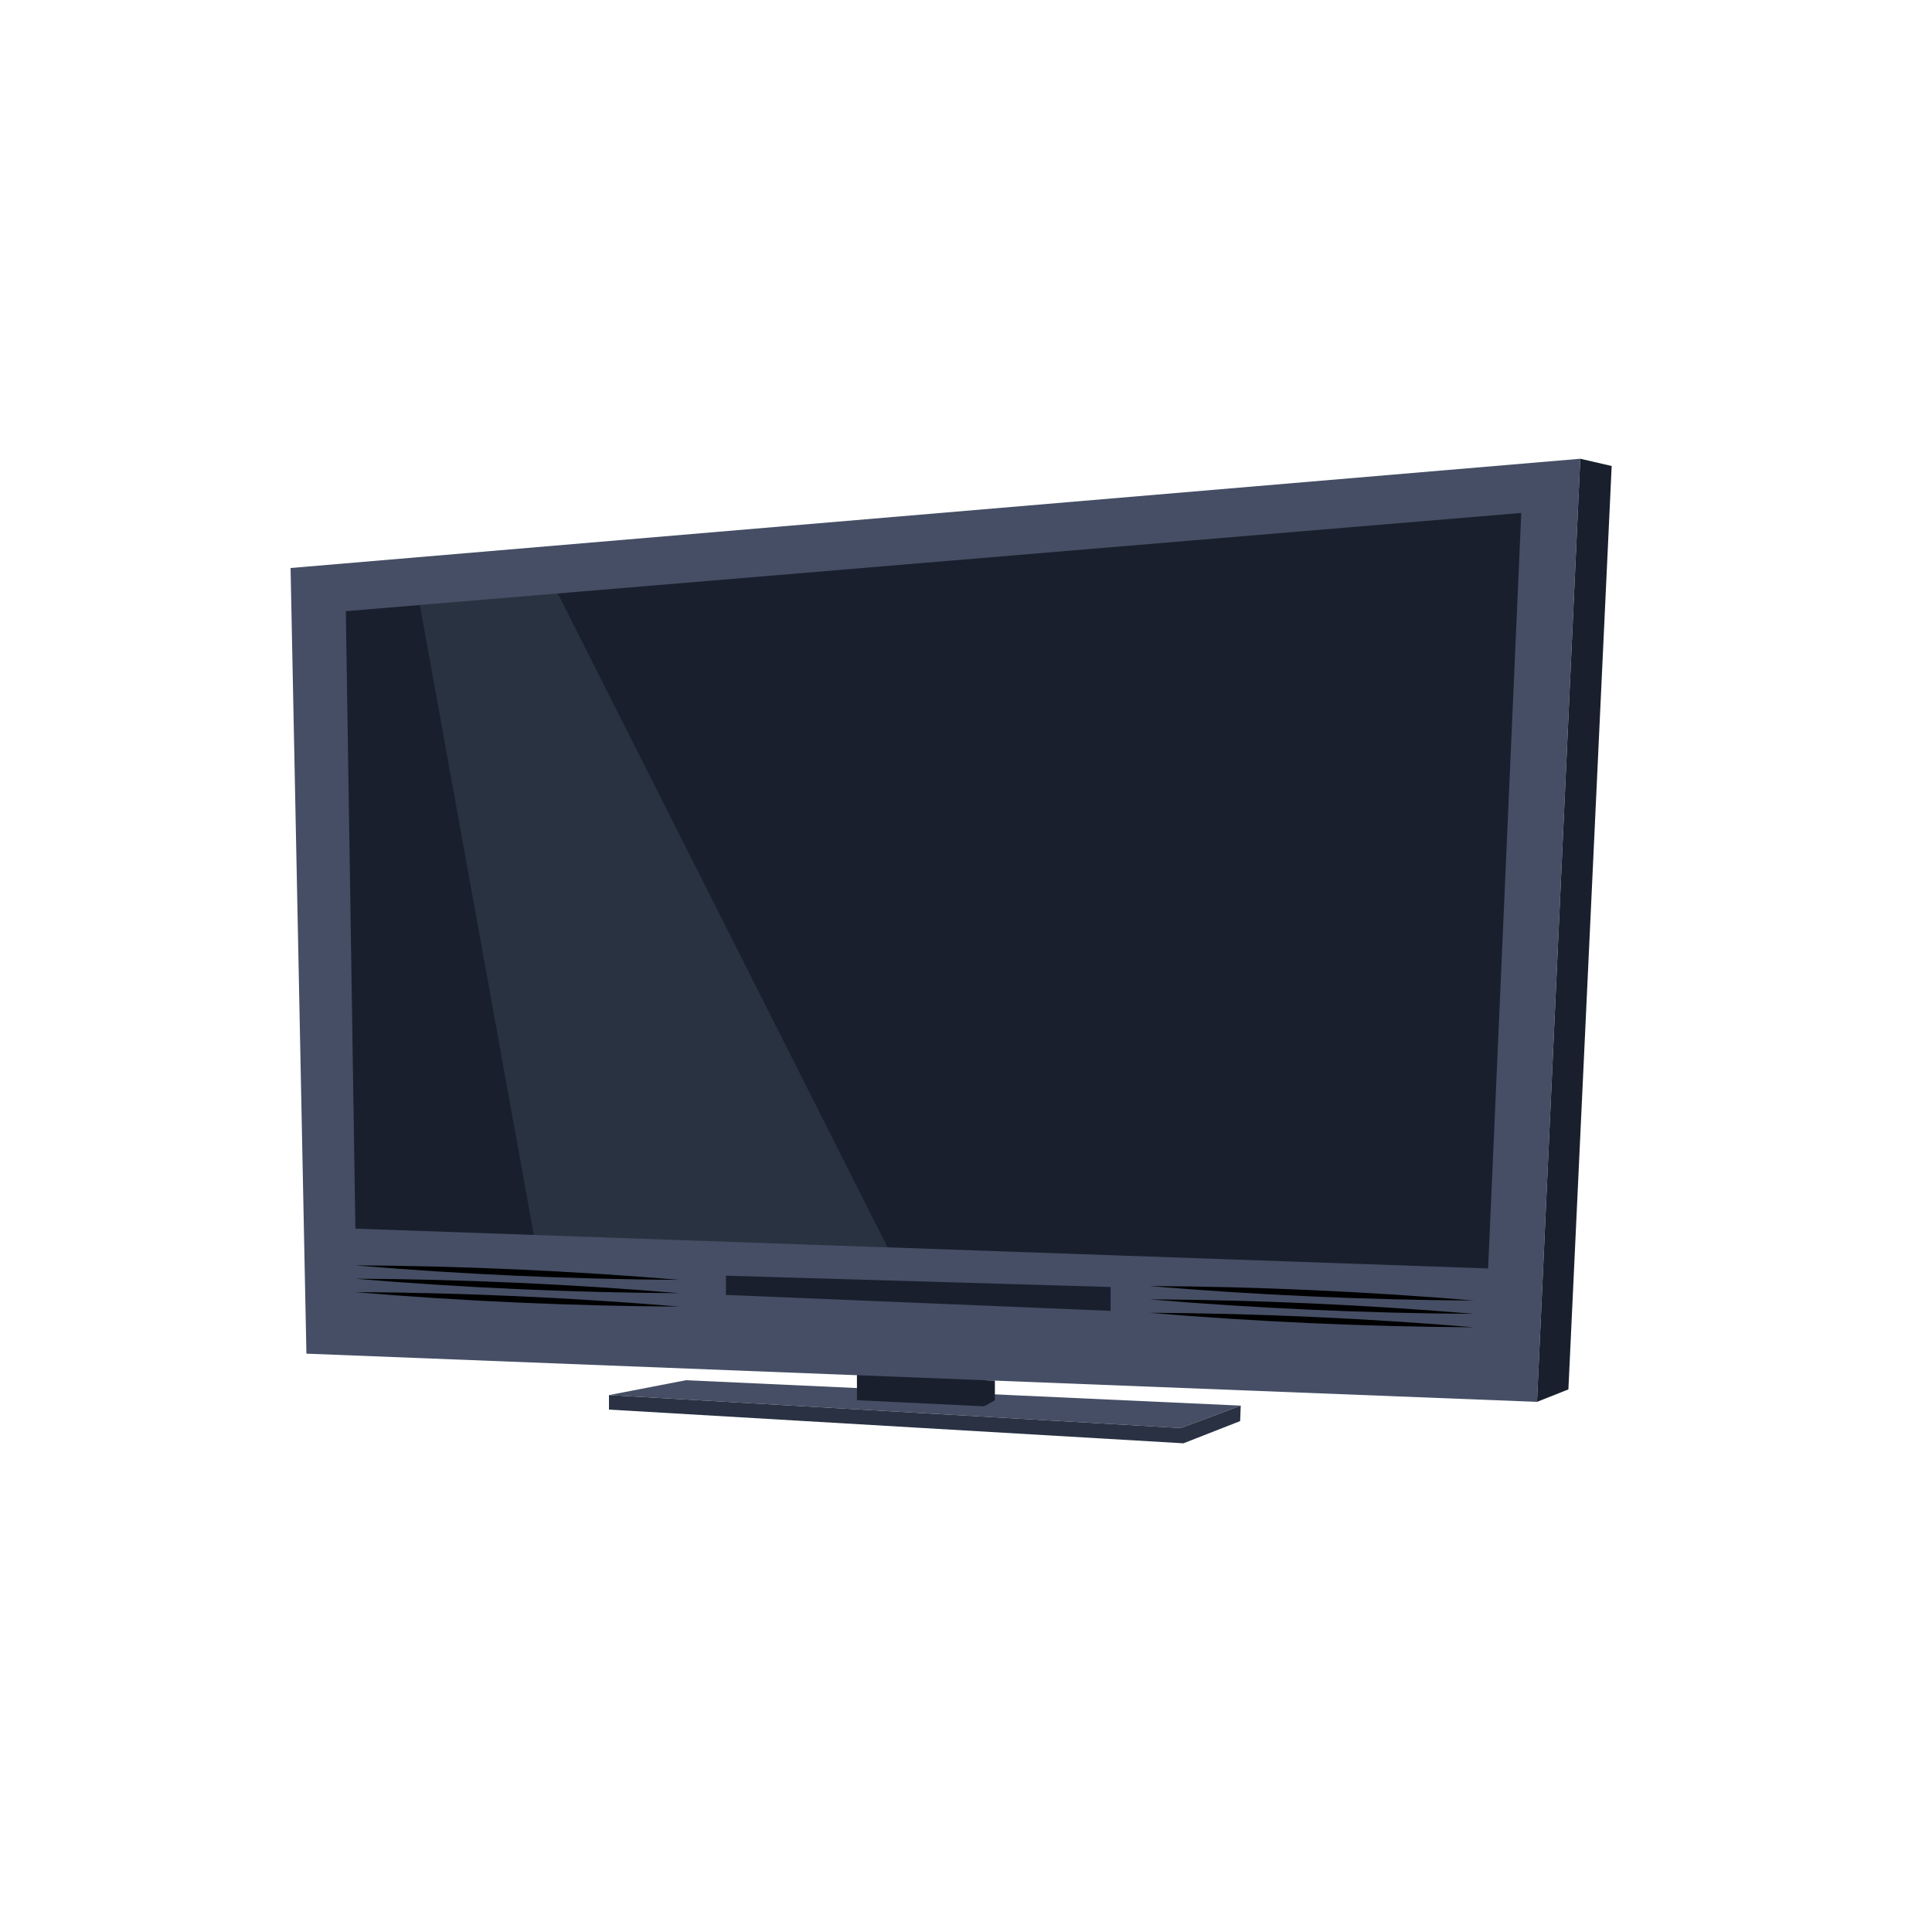 <?xml version="1.0" encoding="UTF-8"?>
<svg id="a" data-name="Lag 1" xmlns="http://www.w3.org/2000/svg" width="200" height="200" viewBox="0 0 200 200">
  <defs>
    <style>
      .b {
        fill: #191f2d;
      }

      .b, .c, .d, .e, .f {
        stroke-width: 0px;
      }

      .c {
        fill: #bde2ed;
        opacity: .1;
      }

      .e {
        fill: #454e64;
      }

      .f {
        fill: #293143;
      }
    </style>
  </defs>
  <g>
    <polygon class="e" points="63.04 144.42 122.24 147.83 128.44 145.51 71.01 142.88 63.04 144.42"/>
    <polygon class="b" points="88.71 141.83 88.71 144.95 101.89 145.58 102.04 142.53 88.71 141.83"/>
    <polygon class="e" points="30.08 58.8 163.59 47.49 159.11 145.12 31.72 140.13 30.08 58.8"/>
    <polygon class="b" points="35.8 63.27 157.48 53.1 154.05 131.31 36.79 127.19 35.8 63.27"/>
    <polygon class="f" points="63.04 144.42 63.04 145.92 122.51 149.41 128.38 147.11 128.44 145.51 122.24 147.83 63.04 144.42"/>
    <polygon class="b" points="159.11 145.12 162.36 143.83 166.84 48.24 163.59 47.49 159.11 145.12"/>
    <polygon class="b" points="75.15 132.06 75.15 134.05 114.97 135.7 114.97 133.23 75.15 132.06"/>
  </g>
  <polygon class="b" points="101.89 145.58 102.99 144.95 102.99 142.92 101.89 142.88 101.89 145.58"/>
  <polygon class="c" points="43.46 62.63 55.26 127.84 91.88 129.12 57.74 61.43 43.46 62.63"/>
  <path class="d" d="m36.76,130.99c11.02.05,22.59.58,33.58,1.5-11.03-.06-22.59-.57-33.58-1.5h0Z"/>
  <path class="d" d="m36.76,132.37c11.02.05,22.59.58,33.58,1.5-11.03-.06-22.59-.57-33.58-1.5h0Z"/>
  <path class="d" d="m36.76,133.76c11.02.05,22.59.58,33.58,1.5-11.03-.06-22.59-.57-33.58-1.5h0Z"/>
  <path class="d" d="m119.01,133.13c11.02.05,22.59.58,33.58,1.5-11.03-.06-22.59-.57-33.58-1.5h0Z"/>
  <path class="d" d="m119.01,134.51c11.02.05,22.59.58,33.58,1.5-11.03-.06-22.59-.57-33.58-1.5h0Z"/>
  <path class="d" d="m119.01,135.9c11.02.05,22.59.58,33.58,1.5-11.03-.06-22.59-.57-33.58-1.5h0Z"/>
</svg>